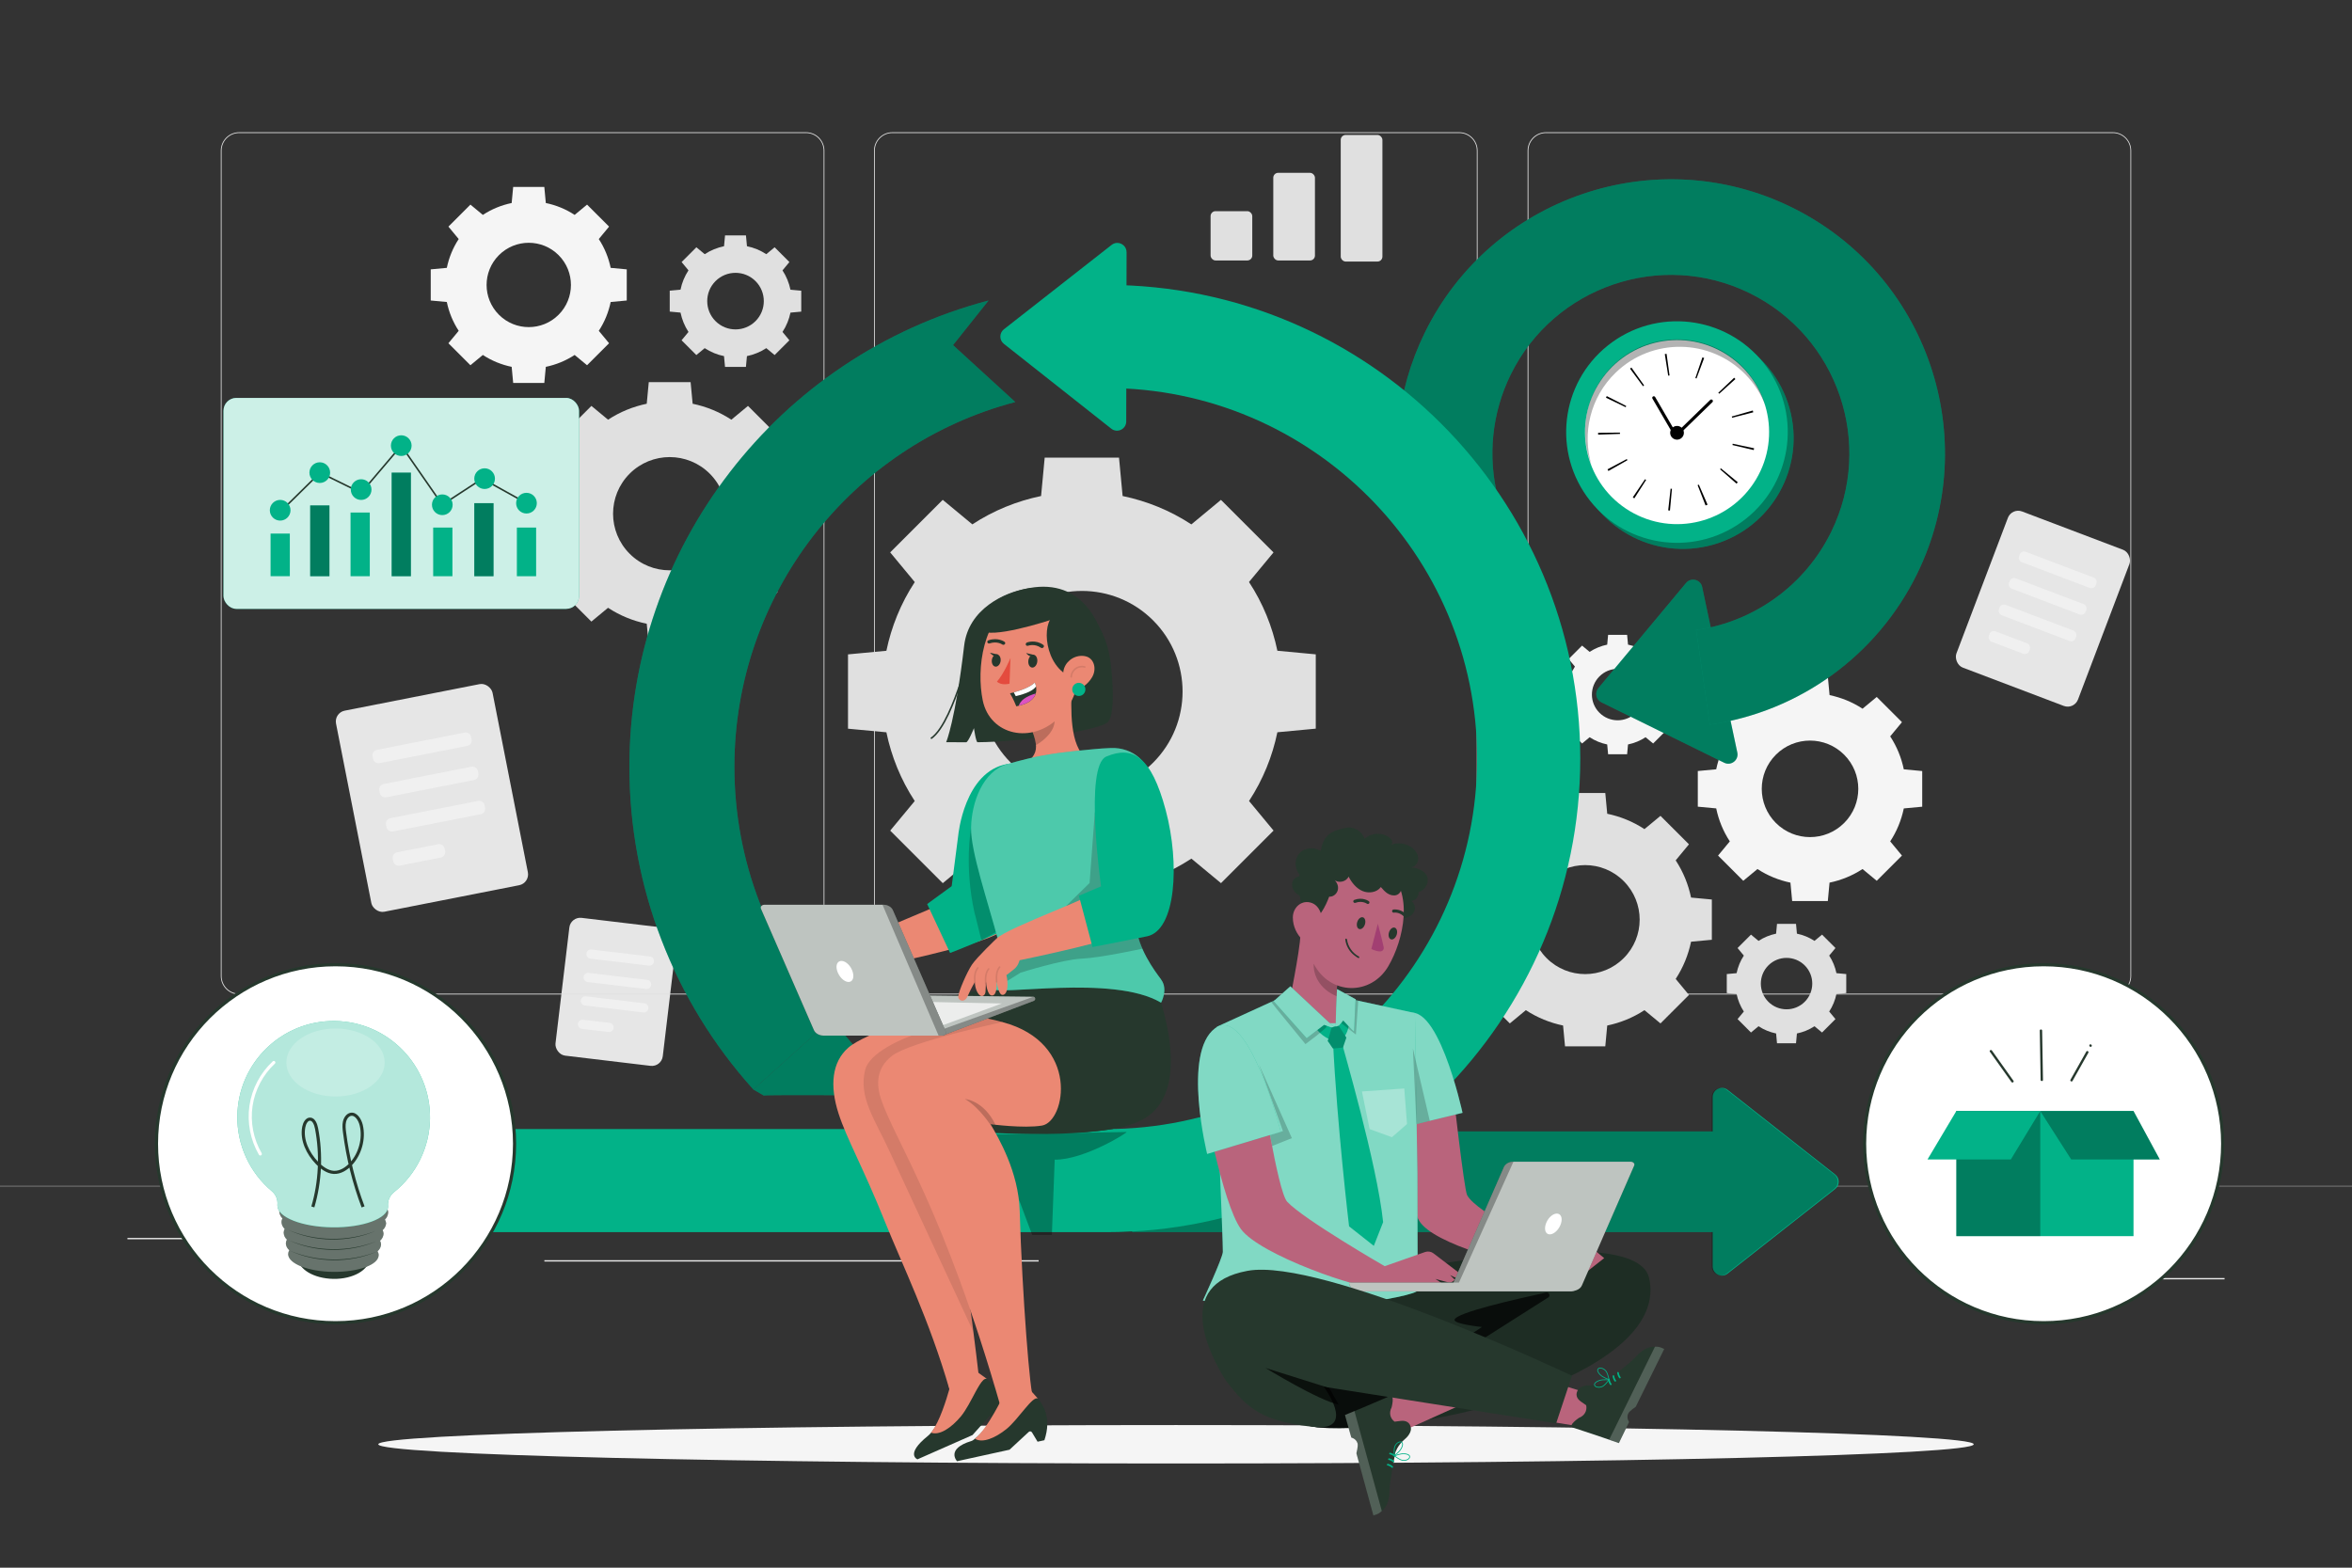 <?xml version="1.0" encoding="UTF-8"?>
<svg xmlns="http://www.w3.org/2000/svg" viewBox="0 0 750 500">
  <rect x="0" y="0" width="750" height="500" fill="#333333" stroke="none"/>
  <defs>
    <style>
      .cls-1 {
        fill: #f0f0f0;
      }

      .cls-2, .cls-3, .cls-4, .cls-5, .cls-6, .cls-7, .cls-8, .cls-9, .cls-10 {
        fill: #fff;
      }

      .cls-11 {
        fill: #a23f72;
      }

      .cls-12 {
        fill: #eb8873;
      }

      .cls-13 {
        fill: #f5f5f5;
      }

      .cls-3, .cls-4, .cls-14 {
        opacity: .3;
      }

      .cls-4, .cls-7, .cls-15, .cls-16, .cls-17, .cls-10 {
        isolation: isolate;
      }

      .cls-18, .cls-15, .cls-10 {
        opacity: .2;
      }

      .cls-5 {
        opacity: .5;
      }

      .cls-19 {
        stroke: #fff;
      }

      .cls-19, .cls-20, .cls-21 {
        stroke-linecap: round;
        stroke-linejoin: round;
      }

      .cls-19, .cls-20, .cls-21, .cls-22, .cls-23, .cls-24 {
        fill: none;
      }

      .cls-25 {
        fill: #e0e0e0;
      }

      .cls-6 {
        opacity: .8;
      }

      .cls-7, .cls-9, .cls-17 {
        opacity: .7;
      }

      .cls-20, .cls-21 {
        stroke: #000;
      }

      .cls-21, .cls-26 {
        opacity: .1;
      }

      .cls-21, .cls-24 {
        stroke-width: .5px;
      }

      .cls-27 {
        fill: #b9647c;
      }

      .cls-8, .cls-22, .cls-23, .cls-24 {
        stroke-miterlimit: 10;
      }

      .cls-8, .cls-22, .cls-24 {
        stroke: #26382d;
      }

      .cls-28 {
        fill: #e6e6e6;
      }

      .cls-29 {
        fill: #02b288;
      }

      .cls-30 {
        fill: #e44b3e;
      }

      .cls-16, .cls-31 {
        fill: #26382d;
      }

      .cls-32 {
        fill: #dc53c2;
      }

      .cls-33 {
        fill: #ebebeb;
      }

      .cls-23 {
        stroke: #02b288;
        stroke-width: .25px;
      }
    </style>
  </defs>
  <g id="Background_complete" data-name="Background complete">
    <path class="cls-25" d="m291.7,185.64c-4.45,6.78-7.45,14.23-9.05,21.92l-12.24,1.15v23.7s12.24,1.15,12.24,1.15c1.59,7.68,4.59,15.13,9.04,21.92l-7.82,9.44,16.76,16.76,9.44-7.82c6.78,4.45,14.23,7.45,21.92,9.04l1.15,12.24h23.7s1.15-12.24,1.15-12.24c7.68-1.6,15.13-4.59,21.92-9.05l9.44,7.82,16.76-16.76-7.82-9.44c4.45-6.78,7.45-14.23,9.04-21.92l12.24-1.15v-23.7s-12.24-1.15-12.24-1.15c-1.6-7.68-4.59-15.13-9.05-21.92l7.82-9.44-16.76-16.76-9.44,7.82c-6.78-4.45-14.23-7.45-21.92-9.05l-1.15-12.24h-23.7s-1.15,12.24-1.15,12.24c-7.68,1.6-15.13,4.59-21.92,9.04l-9.44-7.82-16.76,16.76,7.82,9.44Zm76,12.23c12.53,12.53,12.53,32.85,0,45.38-12.53,12.53-32.85,12.53-45.38,0-12.53-12.53-12.53-32.85,0-45.38,12.53-12.53,32.85-12.53,45.38,0Z"></path>
    <path class="cls-25" d="m183.55,144.19c-2.51,3.82-4.19,8.01-5.09,12.34l-6.89.65v13.34s6.89.65,6.89.65c.9,4.32,2.58,8.52,5.09,12.34l-4.4,5.31,9.43,9.43,5.31-4.4c3.82,2.51,8.01,4.19,12.34,5.09l.65,6.89h13.34s.65-6.89.65-6.89c4.32-.9,8.52-2.58,12.34-5.09l5.31,4.4,9.43-9.43-4.4-5.31c2.51-3.82,4.19-8.01,5.09-12.34l6.89-.65v-13.34s-6.89-.65-6.89-.65c-.9-4.32-2.58-8.52-5.09-12.33l4.4-5.31-9.43-9.43-5.31,4.4c-3.82-2.51-8.01-4.19-12.34-5.09l-.65-6.89h-13.34s-.65,6.89-.65,6.89c-4.32.9-8.52,2.58-12.33,5.09l-5.31-4.4-9.43,9.43,4.4,5.31Zm42.77,6.88c7.05,7.05,7.05,18.49,0,25.54-7.05,7.05-18.49,7.05-25.54,0-7.05-7.05-7.05-18.49,0-25.54,7.05-7.05,18.49-7.05,25.54,0Z"></path>
    <path class="cls-25" d="m219.54,86.22c-1.25,1.91-2.1,4-2.54,6.17l-3.44.32v6.67s3.44.32,3.44.32c.45,2.16,1.29,4.26,2.54,6.17l-2.2,2.66,4.71,4.71,2.66-2.2c1.91,1.25,4,2.1,6.16,2.54l.32,3.44h6.67s.32-3.44.32-3.44c2.16-.45,4.26-1.29,6.17-2.54l2.66,2.2,4.71-4.71-2.2-2.66c1.25-1.91,2.1-4,2.54-6.16l3.44-.32v-6.67s-3.44-.32-3.44-.32c-.45-2.16-1.29-4.26-2.54-6.16l2.2-2.66-4.71-4.71-2.66,2.2c-1.91-1.25-4-2.1-6.16-2.54l-.32-3.44h-6.67s-.32,3.44-.32,3.44c-2.16.45-4.26,1.29-6.16,2.54l-2.66-2.2-4.71,4.71,2.2,2.66Zm21.38,3.44c3.52,3.52,3.52,9.24,0,12.76s-9.24,3.52-12.76,0c-3.52-3.52-3.52-9.24,0-12.76,3.52-3.52,9.24-3.52,12.76,0Z"></path>
    <g>
      <rect class="cls-28" x="112.31" y="221.81" width="50.87" height="65.36" rx="3.51" ry="3.51" transform="translate(-46.54 31.38) rotate(-11.13)"></rect>
      <path class="cls-1" d="m120.35,236.36h28.5c.98,0,1.77.8,1.77,1.77v.79c0,.98-.8,1.77-1.77,1.77h-28.5c-.98,0-1.77-.8-1.77-1.77v-.79c0-.98.8-1.77,1.77-1.77Z" transform="translate(-43.52 30.47) rotate(-11.13)"></path>
      <path class="cls-1" d="m122.5,247.25h28.5c.98,0,1.77.8,1.77,1.77v.79c0,.98-.8,1.77-1.77,1.77h-28.5c-.98,0-1.77-.8-1.77-1.77v-.79c0-.98.8-1.77,1.77-1.77Z" transform="translate(-45.58 31.09) rotate(-11.13)"></path>
      <path class="cls-1" d="m124.64,258.15h28.5c.98,0,1.77.8,1.77,1.77v.79c0,.98-.8,1.77-1.77,1.77h-28.5c-.98,0-1.77-.8-1.77-1.77v-.79c0-.98.8-1.77,1.77-1.77Z" transform="translate(-47.64 31.71) rotate(-11.13)"></path>
      <path class="cls-1" d="m126.93,270.5h13.34c.98,0,1.77.8,1.77,1.77v.79c0,.98-.8,1.77-1.77,1.77h-13.34c-.98,0-1.77-.8-1.77-1.77v-.79c0-.98.8-1.77,1.77-1.77Z" transform="translate(-50.13 30.92) rotate(-11.13)"></path>
    </g>
    <g>
      <rect class="cls-28" x="179.23" y="294.21" width="34.45" height="44.26" rx="3.51" ry="3.51" transform="translate(38.89 -21.06) rotate(6.81)"></rect>
      <path class="cls-1" d="m206.9,307.97l-18.63-2.22c-.81-.1-1.38-.83-1.28-1.63h0c.1-.81.83-1.38,1.63-1.28l18.63,2.22c.81.1,1.38.83,1.28,1.63h0c-.1.81-.83,1.38-1.63,1.29Z"></path>
      <path class="cls-1" d="m206.01,315.43l-18.63-2.22c-.81-.1-1.38-.83-1.28-1.63h0c.1-.81.83-1.38,1.63-1.28l18.63,2.22c.81.1,1.38.83,1.28,1.63h0c-.1.81-.83,1.38-1.63,1.28Z"></path>
      <path class="cls-1" d="m205.12,322.9l-18.63-2.22c-.81-.1-1.38-.83-1.28-1.63h0c.1-.81.83-1.38,1.63-1.28l18.63,2.22c.81.1,1.38.83,1.28,1.63h0c-.1.81-.83,1.38-1.63,1.28Z"></path>
      <path class="cls-1" d="m194.03,329.15l-8.44-1.01c-.81-.1-1.38-.83-1.28-1.63h0c.1-.81.83-1.38,1.63-1.28l8.44,1.01c.81.1,1.38.83,1.28,1.63h0c-.1.81-.83,1.38-1.63,1.28Z"></path>
    </g>
    <g>
      <rect class="cls-28" x="630.74" y="167.47" width="41.46" height="53.27" rx="3.51" ry="3.51" transform="translate(111.22 -218.47) rotate(20.78)"></rect>
      <path class="cls-1" d="m644.59,179.94h23.18c.81,0,1.47.66,1.47,1.47v.6c0,.81-.66,1.47-1.47,1.47h-23.18c-.81,0-1.47-.66-1.47-1.47v-.6c0-.81.66-1.47,1.47-1.47Z" transform="translate(107.13 -220.94) rotate(20.78)"></path>
      <path class="cls-1" d="m641.38,188.4h23.18c.81,0,1.47.66,1.47,1.47v.6c0,.81-.66,1.47-1.47,1.47h-23.18c-.81,0-1.47-.66-1.47-1.47v-.6c0-.81.66-1.47,1.47-1.47Z" transform="translate(109.92 -219.25) rotate(20.78)"></path>
      <rect class="cls-1" x="636.7" y="196.86" width="26.12" height="3.54" rx="1.47" ry="1.47" transform="translate(112.71 -217.56) rotate(20.78)"></rect>
      <rect class="cls-1" x="633.89" y="203.13" width="13.76" height="3.54" rx="1.47" ry="1.47" transform="translate(114.35 -213.97) rotate(20.78)"></rect>
    </g>
    <g>
      <rect class="cls-25" x="386.03" y="67.35" width="13.29" height="15.72" rx="1.57" ry="1.57"></rect>
      <rect class="cls-25" x="406.02" y="55.12" width="13.29" height="27.95" rx="1.57" ry="1.57"></rect>
      <rect class="cls-25" x="427.53" y="43.04" width="13.29" height="40.38" rx="1.57" ry="1.57"></rect>
    </g>
    <path class="cls-25" d="m476.6,274.4c-2.41,3.67-4.03,7.71-4.9,11.87l-6.63.62v12.84s6.63.62,6.63.62c.86,4.16,2.49,8.2,4.9,11.87l-4.23,5.11,9.08,9.08,5.11-4.23c3.67,2.41,7.71,4.03,11.87,4.9l.62,6.63h12.84s.62-6.63.62-6.63c4.16-.86,8.2-2.49,11.87-4.9l5.11,4.23,9.08-9.08-4.23-5.11c2.41-3.67,4.03-7.71,4.9-11.87l6.63-.62v-12.84s-6.63-.62-6.63-.62c-.86-4.16-2.49-8.2-4.9-11.87l4.23-5.11-9.08-9.08-5.11,4.23c-3.67-2.41-7.71-4.04-11.87-4.9l-.62-6.63h-12.84s-.62,6.63-.62,6.63c-4.16.86-8.2,2.49-11.87,4.9l-5.11-4.23-9.08,9.08,4.23,5.11Zm41.16,6.62c6.79,6.79,6.79,17.79,0,24.57-6.79,6.79-17.79,6.79-24.58,0-6.79-6.79-6.79-17.79,0-24.58,6.79-6.79,17.79-6.79,24.57,0Z"></path>
    <path class="cls-25" d="m556.07,304.78c-1.14,1.73-1.9,3.64-2.31,5.6l-3.13.29v6.06s3.13.29,3.13.29c.41,1.96,1.17,3.87,2.31,5.6l-2,2.41,4.28,4.28,2.41-2c1.73,1.14,3.64,1.9,5.6,2.31l.29,3.13h6.06s.29-3.13.29-3.13c1.96-.41,3.87-1.17,5.6-2.31l2.41,2,4.28-4.28-2-2.41c1.14-1.73,1.9-3.64,2.31-5.6l3.13-.29v-6.06s-3.13-.29-3.13-.29c-.41-1.96-1.17-3.87-2.31-5.6l2-2.41-4.28-4.28-2.41,2c-1.73-1.14-3.64-1.9-5.6-2.31l-.29-3.13h-6.06s-.29,3.13-.29,3.13c-1.96.41-3.87,1.17-5.6,2.31l-2.41-2-4.28,4.28,2,2.41Zm19.42,3.13c3.2,3.2,3.2,8.39,0,11.6-3.2,3.2-8.39,3.2-11.6,0-3.2-3.2-3.2-8.39,0-11.6,3.2-3.2,8.39-3.2,11.6,0Z"></path>
    <path class="cls-13" d="m502.21,212.6c-1.14,1.73-1.9,3.64-2.31,5.6l-3.13.29v6.06s3.13.29,3.13.29c.41,1.96,1.17,3.87,2.31,5.6l-2,2.41,4.28,4.28,2.41-2c1.73,1.14,3.64,1.9,5.6,2.31l.29,3.13h6.06s.29-3.13.29-3.13c1.96-.41,3.87-1.17,5.6-2.31l2.41,2,4.28-4.28-2-2.41c1.14-1.73,1.9-3.64,2.31-5.6l3.13-.29v-6.06s-3.13-.29-3.13-.29c-.41-1.96-1.17-3.87-2.31-5.6l2-2.41-4.28-4.28-2.41,2c-1.73-1.14-3.64-1.9-5.6-2.31l-.29-3.13h-6.06s-.29,3.13-.29,3.13c-1.96.41-3.87,1.17-5.6,2.31l-2.41-2-4.28,4.28,2,2.41Zm19.42,3.13c3.2,3.2,3.2,8.39,0,11.6-3.2,3.2-8.39,3.2-11.6,0s-3.2-8.39,0-11.6c3.2-3.2,8.39-3.2,11.6,0Z"></path>
    <path class="cls-13" d="m551.6,234.84c-2.14,3.25-3.57,6.83-4.34,10.52l-5.87.55v11.37s5.87.55,5.87.55c.76,3.69,2.2,7.26,4.34,10.52l-3.75,4.53,8.04,8.04,4.53-3.75c3.25,2.14,6.83,3.57,10.51,4.34l.55,5.87h11.37s.55-5.87.55-5.87c3.69-.77,7.26-2.2,10.52-4.34l4.53,3.75,8.04-8.04-3.75-4.53c2.14-3.25,3.57-6.83,4.34-10.51l5.87-.55v-11.37s-5.87-.55-5.87-.55c-.77-3.69-2.2-7.26-4.34-10.51l3.75-4.53-8.04-8.04-4.53,3.75c-3.25-2.14-6.83-3.57-10.51-4.34l-.55-5.87h-11.37s-.55,5.87-.55,5.87c-3.69.77-7.26,2.2-10.51,4.34l-4.53-3.75-8.04,8.04,3.75,4.53Zm36.46,5.87c6.01,6.01,6.01,15.76,0,21.77-6.01,6.01-15.76,6.01-21.77,0-6.01-6.01-6.01-15.76,0-21.77,6.01-6.01,15.76-6.01,21.77,0Z"></path>
    <path class="cls-13" d="m146.27,76.24c-1.87,2.84-3.12,5.97-3.79,9.19l-5.13.48v9.93s5.13.48,5.13.48c.67,3.22,1.92,6.34,3.79,9.19l-3.28,3.96,7.02,7.02,3.96-3.28c2.84,1.87,5.97,3.12,9.19,3.79l.48,5.13h9.93s.48-5.13.48-5.13c3.22-.67,6.34-1.92,9.19-3.79l3.96,3.28,7.02-7.02-3.28-3.96c1.87-2.84,3.12-5.97,3.79-9.19l5.13-.48v-9.93s-5.13-.48-5.13-.48c-.67-3.22-1.92-6.34-3.79-9.19l3.28-3.96-7.02-7.02-3.96,3.28c-2.84-1.87-5.97-3.12-9.19-3.79l-.48-5.13h-9.93s-.48,5.13-.48,5.13c-3.22.67-6.34,1.92-9.19,3.79l-3.96-3.28-7.02,7.02,3.28,3.96Zm31.85,5.13c5.25,5.25,5.25,13.77,0,19.02-5.25,5.25-13.77,5.25-19.02,0s-5.25-13.77,0-19.02c5.25-5.25,13.77-5.25,19.02,0Z"></path>
    <g>
      <g>
        <g>
          <g>
            <path class="cls-25" d="m673.73,317.18h-180.75c-3.23,0-5.86-2.63-5.86-5.86V48.04c0-3.23,2.63-5.86,5.86-5.86h180.75c3.23,0,5.86,2.63,5.86,5.86v263.27c0,3.23-2.63,5.86-5.86,5.86ZM492.99,42.43c-3.09,0-5.61,2.52-5.61,5.61v263.27c0,3.09,2.52,5.61,5.61,5.61h180.75c3.09,0,5.61-2.52,5.61-5.61V48.04c0-3.09-2.52-5.61-5.61-5.61h-180.75Z"></path>
            <path class="cls-25" d="m465.31,317.18h-180.75c-3.23,0-5.86-2.63-5.86-5.86V48.04c0-3.23,2.63-5.86,5.86-5.86h180.75c3.23,0,5.86,2.63,5.86,5.86v263.27c0,3.23-2.63,5.86-5.86,5.86ZM284.56,42.43c-3.09,0-5.61,2.52-5.61,5.61v263.27c0,3.09,2.52,5.61,5.61,5.61h180.75c3.09,0,5.61-2.52,5.61-5.61V48.04c0-3.09-2.52-5.61-5.61-5.61h-180.75Z"></path>
          </g>
          <path class="cls-25" d="m257.01,317.18H76.27c-3.23,0-5.86-2.63-5.86-5.86V48.04c0-3.23,2.63-5.86,5.86-5.86h180.75c3.23,0,5.86,2.63,5.86,5.86v263.27c0,3.23-2.63,5.86-5.86,5.86ZM76.27,42.43c-3.09,0-5.61,2.52-5.61,5.61v263.27c0,3.09,2.52,5.61,5.61,5.61h180.75c3.09,0,5.61-2.52,5.61-5.61V48.04c0-3.09-2.52-5.61-5.61-5.61H76.27Z"></path>
        </g>
        <rect class="cls-25" y="378.25" width="750" height=".12"></rect>
      </g>
      <g>
        <rect class="cls-33" x="653.63" y="407.62" width="55.73" height=".42"></rect>
        <rect class="cls-33" x="495.04" y="412.19" width="14.63" height=".42"></rect>
        <rect class="cls-33" x="40.64" y="394.83" width="72.67" height=".42"></rect>
        <rect class="cls-33" x="128.3" y="394.83" width="10.66" height=".42"></rect>
        <rect class="cls-33" x="173.59" y="401.93" width="157.61" height=".42"></rect>
      </g>
    </g>
  </g>
  <g id="Shadow">
    <path class="cls-13" d="m629.38,460.64c0,3.39-113.89,6.13-254.38,6.13s-254.38-2.75-254.38-6.13,113.89-6.13,254.38-6.13,254.38,2.75,254.38,6.13Z"></path>
  </g>
  <g id="Chart">
    <g>
      <g>
        <rect class="cls-29" x="71.27" y="126.91" width="113.37" height="67.28" rx="4.09" ry="4.09"></rect>
        <rect class="cls-6" x="71.27" y="126.91" width="113.37" height="67.28" rx="4.09" ry="4.09"></rect>
      </g>
      <path class="cls-24" d="m88.31,164.28c.49-.44,13.76-13.54,13.76-13.54l13.09,6.44,12.79-15.05,13.09,18.86,12.76-8.33"></path>
      <rect class="cls-29" x="86.28" y="170.18" width="6.14" height="13.59"></rect>
      <rect class="cls-29" x="98.91" y="161.2" width="6.14" height="22.58"></rect>
      <rect class="cls-29" x="111.78" y="163.47" width="6.14" height="20.31"></rect>
      <rect class="cls-29" x="124.89" y="150.74" width="6.14" height="33.04"></rect>
      <rect class="cls-29" x="138.13" y="168.26" width="6.14" height="15.52"></rect>
      <path class="cls-29" d="m92.64,162.74c0,1.82-1.48,3.3-3.3,3.3s-3.3-1.48-3.3-3.3,1.48-3.3,3.3-3.3,3.3,1.48,3.3,3.3Z"></path>
      <path class="cls-29" d="m105.27,150.74c0,1.82-1.48,3.3-3.3,3.3s-3.3-1.48-3.3-3.3,1.48-3.3,3.3-3.3,3.3,1.48,3.3,3.3Z"></path>
      <path class="cls-29" d="m118.46,156.15c0,1.82-1.48,3.3-3.3,3.3s-3.3-1.48-3.3-3.3,1.48-3.3,3.3-3.3,3.3,1.48,3.3,3.3Z"></path>
      <path class="cls-29" d="m131.25,142.13c0,1.82-1.48,3.3-3.3,3.3s-3.3-1.48-3.3-3.3,1.48-3.3,3.3-3.3,3.3,1.48,3.3,3.3Z"></path>
      <path class="cls-29" d="m144.34,160.99c0,1.82-1.48,3.3-3.3,3.3s-3.3-1.48-3.3-3.3,1.48-3.3,3.3-3.3,3.3,1.48,3.3,3.3Z"></path>
      <rect class="cls-29" x="151.24" y="160.48" width="6.14" height="23.3"></rect>
      <rect class="cls-14" x="98.91" y="161.2" width="6.14" height="22.58"></rect>
      <rect class="cls-14" x="124.89" y="150.74" width="6.14" height="33.04"></rect>
      <rect class="cls-14" x="151.24" y="160.48" width="6.14" height="23.3"></rect>
      <rect class="cls-29" x="164.82" y="168.26" width="6.14" height="15.52"></rect>
      <line class="cls-24" x1="153.8" y1="152.66" x2="167.88" y2="160.48"></line>
      <path class="cls-29" d="m157.83,152.66c0,1.82-1.48,3.3-3.3,3.3s-3.3-1.48-3.3-3.3,1.48-3.3,3.3-3.3,3.3,1.48,3.3,3.3Z"></path>
      <circle class="cls-29" cx="167.88" cy="160.48" r="3.3"></circle>
    </g>
  </g>
  <g id="Box">
    <g>
      <circle class="cls-8" cx="651.67" cy="364.78" r="57.09"></circle>
      <g>
        <rect class="cls-29" x="623.83" y="354.36" width="56.5" height="39.9"></rect>
        <rect class="cls-14" x="623.83" y="354.36" width="26.76" height="39.9"></rect>
        <polygon class="cls-29" points="623.83 354.36 614.63 369.81 641.2 369.81 650.59 354.36 623.83 354.36"></polygon>
        <polygon class="cls-29" points="650.59 354.36 660.47 369.81 688.71 369.81 680.33 354.36 650.59 354.36"></polygon>
        <polygon class="cls-14" points="650.59 354.36 660.47 369.81 688.71 369.81 680.33 354.36 650.59 354.36"></polygon>
        <path class="cls-31" d="m642.05,344.71c-2.29-3.22-4.58-6.43-6.87-9.65-.28-.39-.93-.02-.65.38,2.29,3.22,4.58,6.43,6.87,9.65.28.39.93.02.65-.38h0Z"></path>
        <path class="cls-31" d="m651.46,344.43c-.09-5.24-.18-10.48-.27-15.73,0-.48-.76-.48-.75,0,.09,5.24.18,10.48.27,15.73,0,.48.76.48.75,0h0Z"></path>
        <path class="cls-31" d="m660.88,344.75c1.68-2.99,3.36-5.99,5.05-8.98.24-.42-.41-.8-.65-.38-1.68,2.99-3.36,5.99-5.05,8.98-.24.42.41.8.65.38h0Z"></path>
        <path class="cls-31" d="m666.92,333.24l-.06-.06s-.07-.06-.12-.08c-.04-.02-.09-.03-.14-.03-.05,0-.1,0-.14.03-.05.02-.09.04-.12.08l-.06.08c-.03.06-.05.12-.05.19v.1c.03.06.06.12.11.17l.06.06s.07.06.12.08c.04.02.09.03.14.03.05,0,.1,0,.14-.03.05-.02.09-.04.12-.08l.06-.08c.03-.06.05-.12.05-.19v-.1c-.03-.06-.06-.12-.11-.17h0Z"></path>
      </g>
    </g>
  </g>
  <g id="Character_1" data-name="Character 1">
    <g>
      <g>
        <g>
          <path class="cls-29" d="m542.78,187.22l11.21,52.8c.51,2.4-1.97,4.34-4.18,3.25l-39.16-19.27c-1.71-.84-2.18-3.06-.96-4.53l27.95-33.53c1.57-1.89,4.63-1.13,5.14,1.27Z"></path>
          <path class="cls-14" d="m542.78,187.22l11.21,52.8c.51,2.4-1.97,4.34-4.18,3.25l-39.16-19.27c-1.71-.84-2.18-3.06-.96-4.53l27.95-33.53c1.57-1.89,4.63-1.13,5.14,1.27Z"></path>
          <path class="cls-29" d="m545.22,231.12l-4.35-30.17c18.66-2.69,34.76-14.39,43.05-31.29,13.82-28.18,2.15-62.35-26.03-76.18-28.18-13.82-62.35-2.15-76.18,26.03-5.98,12.2-7.41,26.15-4.02,39.28l-29.52,7.63c-5.21-20.18-3.02-41.6,6.17-60.33,21.23-43.27,73.7-61.21,116.97-39.98,43.27,21.23,61.2,73.7,39.98,116.97-12.73,25.95-37.43,43.91-66.07,48.03Z"></path>
          <g class="cls-14">
            <path d="m545.22,231.12l-4.35-30.17c18.66-2.69,34.76-14.39,43.05-31.29,13.82-28.18,2.15-62.35-26.03-76.18-28.18-13.82-62.35-2.15-76.18,26.03-5.98,12.2-7.41,26.15-4.02,39.28l-29.52,7.63c-5.21-20.18-3.02-41.6,6.17-60.33,21.23-43.27,73.7-61.21,116.97-39.98,43.27,21.23,61.2,73.7,39.98,116.97-12.73,25.95-37.43,43.91-66.07,48.03Z"></path>
          </g>
        </g>
        <g>
          <g>
            <g>
              <circle class="cls-29" cx="536.61" cy="139.71" r="35.33" transform="translate(-17.79 150.15) rotate(-15.67)"></circle>
              <circle class="cls-14" cx="536.61" cy="139.71" r="35.33" transform="translate(-17.79 150.15) rotate(-15.67)"></circle>
              <circle class="cls-29" cx="534.75" cy="137.79" r="35.33" transform="translate(30.51 362.94) rotate(-38.51)"></circle>
              <circle class="cls-2" cx="534.75" cy="137.79" r="29.35" transform="translate(141.86 525.84) rotate(-59.09)"></circle>
              <path d="m520.66,158.62l3.9-5.78c.11.08.23.15.35.23l-3.76,5.87c-.16-.1-.33-.21-.49-.32Zm-7.78-8.42c-.1-.17-.19-.34-.28-.51l6.15-3.28c.06.12.13.24.2.36l-6.06,3.44Zm19.07,12.59l.77-6.93.43.04-.64,6.94c-.19-.02-.37-.04-.56-.06Zm-22.34-24.17c0-.19-.01-.39-.01-.58l6.97-.07v.42s-6.96.23-6.96.23Zm34.26,22.6l-2.54-6.49.39-.16,2.78,6.39-.17.07c-.11.05-.29.12-.47.19Zm-31.77-34.37c.08-.18.17-.35.26-.52l6.21,3.17c-.06.12-.12.25-.18.37l-6.28-3.02Zm36.4,22.82c.09-.1.17-.2.25-.3l5.38,4.43c-.13.15-.26.31-.39.46l-5.25-4.59Zm-24.58-26.49l-4.14-5.61.45-.33,4.04,5.68-.35.26Zm28.52,18.75l.09-.41,6.82,1.46c-.04.19-.08.37-.13.56l-6.78-1.6Zm-20.49-22.11l-1.08-6.89c.18-.03.37-.06.56-.08l.95,6.9-.43.06Zm20.39,13.41c-.03-.13-.07-.26-.11-.39l6.7-1.91c.05.19.11.38.15.57l-6.75,1.74Zm-11.73-12.65l2.25-6.6c.19.06.38.13.56.2l-2.44,6.53c-.12-.05-.25-.09-.38-.13Zm7.6,5l-.28-.31,5.06-4.8c.13.14.26.28.39.43l-5.17,4.68Z"></path>
            </g>
            <g>
              <polyline class="cls-20" points="527.36 126.88 534.37 138.93 545.7 127.91"></polyline>
              <path d="m536.41,139.48c-.8.91-2.18,1-3.09.2-.91-.8-1-2.18-.2-3.09.8-.91,2.18-1,3.09-.2.91.8,1,2.18.2,3.09Z"></path>
            </g>
          </g>
          <path class="cls-14" d="m515.16,118.9c11.63-11.29,30.22-11.02,41.51.62,2.77,2.86,4.84,6.14,6.22,9.62-1.31-4.37-3.64-8.5-7.03-12-11.29-11.63-29.88-11.91-41.51-.62-8.77,8.52-11.08,21.18-6.84,31.88-3.04-10.16-.48-21.61,7.65-29.51Z"></path>
        </g>
      </g>
      <g>
        <g>
          <path class="cls-29" d="m240.24,347.49c-25.5-28.28-39.54-64.83-39.54-102.94,0-69.81,47.1-130.96,114.53-148.71l-11.33,14.23,19.85,18.15c-52.74,13.88-89.57,61.72-89.57,116.34,0,29.81,10.98,58.4,30.92,80.52l-24.87,22.42Z"></path>
          <path class="cls-29" d="m243.55,349.41c1.24-.31,42.23,0,42.23,0l-20.67-24.34-24.87,22.42,3.3,1.92Z"></path>
        </g>
        <g class="cls-14">
          <path d="m240.24,347.49c-25.5-28.28-39.54-64.83-39.54-102.94,0-69.81,47.1-130.96,114.53-148.71l-11.33,14.23,19.85,18.15c-52.74,13.88-89.57,61.72-89.57,116.34,0,29.81,10.98,58.4,30.92,80.52l-24.87,22.42Z"></path>
          <path d="m243.55,349.41c1.24-.31,42.23,0,42.23,0l-20.67-24.34-24.87,22.42,3.3,1.92Z"></path>
        </g>
        <g>
          <g>
            <path class="cls-29" d="m546.13,403.89v-53.98c0-2.46,2.83-3.83,4.76-2.31l34.31,26.99c1.5,1.18,1.5,3.45,0,4.63l-34.31,26.99c-1.93,1.52-4.76.14-4.76-2.31Z"></path>
            <rect class="cls-29" x="361.01" y="360.86" width="190.69" height="32.09"></rect>
          </g>
          <path class="cls-14" d="m584.9,374.59l-34.31-26.99c-1.93-1.52-4.76-.14-4.76,2.31v10.94h-192.94v32.09h192.94v10.94c0,2.46,2.83,3.83,4.76,2.31l34.31-26.99c1.5-1.18,1.5-3.45,0-4.63Z"></path>
          <path class="cls-29" d="m352.85,90.87v32.89c65.16,0,118.17,53.01,118.17,118.17s-53.01,118.17-118.17,118.17h-211.12v32.89h211.12c83.3,0,151.06-67.77,151.06-151.06s-67.77-151.06-151.06-151.06Z"></path>
          <path class="cls-29" d="m359.24,80.44l-.11,53.98c0,2.46-2.84,3.83-4.77,2.3l-34.25-27.06c-1.5-1.18-1.49-3.45,0-4.63l34.36-26.92c1.93-1.52,4.76-.13,4.76,2.32Z"></path>
        </g>
      </g>
      <path class="cls-14" d="m359.22,361.05c.65,0-13.4,8.9-22.9,8.82l-.9,24.01h-6.28l-12.01-32.09,42.09-.75Z"></path>
      <g>
        <g>
          <g>
            <path class="cls-31" d="m347.63,194.91c4.41,6.96,6.03,11.17,6.71,18.01.8,7.99.77,15.08-.92,17.22-2.22,2.8-27.46,6.51-41.7,6.59-.52,0-1.15-4.49-1.15-4.49,0,0-1.81,4.5-2.48,4.5-3.88,0-6.38-.02-6.38-.02,0,0,2.91-6.77,5.74-30.81,1.38-11.75,12.89-16.94,19.76-18.14,11.45-1.99,20.42,7.15,20.42,7.15Z"></path>
            <path class="cls-31" d="m314.88,218.99c-4.02-6.26-8.51-23.42,6.74-29.49,19.03-7.57,28.27,4.36,30.5,16.51,2.23,12.15-4.23,21.71-17.06,21.37-12.82-.33-17.4-4.07-20.18-8.4Z"></path>
            <g>
              <g>
                <path class="cls-12" d="m346.71,242.07s-4.28,3.29-9.8,8.04c-1.15.99-2.41,1.85-3.75,2.56-3.61,1.92-6.91,3.02-7.8,1.27-.2-.38-.35-.8-.46-1.23-.76-2.92-.45-7.02,1.91-8.89,2.66-2.12,3.94-3.93,3.46-6.79-.25-1.62-.84-3.3-1.53-4.93l2.09-2.45,10.94-11.04c-.27,7.37-.83,19.46,4.93,23.46Z"></path>
                <path class="cls-18" d="m330.36,237.66c3.01-1.79,6.31-4.88,5.91-8.42-.18-1.49-.5-2.9-.85-3.81l-6.11,8.09c.5,1.3.68,2.17,1.05,4.14Z"></path>
                <path class="cls-12" d="m344.87,206.77c-1.03,11.24-1.23,16.01-7.03,21.9-8.73,8.87-22.15,5.88-24.46-5.26-2.08-10.03-.05-26.73,10.99-31.45,10.87-4.65,21.53,3.57,20.5,14.81Z"></path>
                <path class="cls-31" d="m330.78,210.84c-.06,1.13-.76,2.06-1.55,2.08-.8.02-1.39-.89-1.33-2.02.06-1.13.76-2.06,1.55-2.08.8-.02,1.39.89,1.33,2.02Z"></path>
                <path class="cls-31" d="m319.09,210.63c-.06,1.08-.75,1.97-1.53,1.99-.78.02-1.36-.85-1.3-1.93.06-1.08.75-1.97,1.53-1.99.78-.02,1.36.85,1.3,1.93Z"></path>
                <path class="cls-31" d="m332.37,206.69c-.15.03-.31,0-.44-.09-2-1.42-4.07-.66-4.09-.65-.31.11-.64-.02-.73-.31-.09-.29.08-.61.39-.73.11-.04,2.71-1,5.18.77.25.18.28.53.07.78-.1.12-.24.2-.38.23Z"></path>
                <path class="cls-31" d="m315.12,205.18c-.12-.06-.22-.16-.27-.29-.1-.28.07-.58.37-.68,2.98-1.01,5.03.44,5.12.5.24.18.28.51.08.74-.2.23-.55.28-.8.11-.08-.06-1.69-1.16-4.06-.35-.15.05-.31.04-.44-.02Z"></path>
                <path class="cls-31" d="m335.48,196.77c-3.58,3.76-1.8,17.94,8.24,19.8,11.57-2.72,2.43-31.01-8.24-19.8Z"></path>
                <path class="cls-31" d="m322.06,221.13c.92,1.41,2.02,4.14,2.02,4.14.27-.06.53-.11.79-.18,3.58-.84,4.96-2.41,5.41-3.9.24-.81.19-1.61.07-2.24-.13-.73-.39-1.22-.39-1.22-1.63,1.58-4.91,2.62-6.68,3.1-.74.21-1.22.3-1.22.3Z"></path>
                <path class="cls-2" d="m323.27,220.83l.63,1.2c3.37-.8,5.63-1.81,6.45-3.08-.13-.73-.39-1.22-.39-1.22-1.63,1.58-4.91,2.62-6.68,3.1Z"></path>
                <path class="cls-32" d="m324.86,225.09c3.58-.84,4.96-2.41,5.41-3.9-1.21.33-2.63.87-3.79,1.72-.89.65-1.36,1.43-1.62,2.18Z"></path>
                <path class="cls-30" d="m322.24,209.84s-2.12,5.07-4.33,7.55c1.44,1.39,4,.66,4,.66l.32-8.21Z"></path>
              </g>
              <path class="cls-31" d="m327.21,208.28l2.58.61c-1.17,1.31-2.58-.61-2.58-.61Z"></path>
              <path class="cls-31" d="m315.68,208.17l2.58.61c-1.17,1.31-2.58-.61-2.58-.61Z"></path>
            </g>
            <path class="cls-31" d="m324.45,189.55c-4.44,1.51-9.15,9.19-9.94,12.14,6.31,1.03,23.33-4.88,23.33-4.88,0,0,11.35,3.14,5.6-2.62-5.75-5.76-18.99-4.64-18.99-4.64Z"></path>
            <path class="cls-12" d="m348.28,215.93c-1.33,2.31-3.49,3.75-5.46,4.25-2.98.75-4.51-4.04-3.5-7.02.91-2.68,3.84-4.46,6.73-3.87,2.85.58,3.74,4.01,2.23,6.64Z"></path>
            <path class="cls-24" d="m309.06,203.74c-.63,4.95-1.28,9.94-2.94,14.64-1.67,4.7-5.13,14.4-9.28,17.17"></path>
          </g>
          <circle class="cls-29" cx="344.01" cy="219.88" r="2.1"></circle>
          <path class="cls-21" d="m345.92,212.72c-.99-.28-2.11-.08-2.94.53-.83.61-1.36,1.61-1.4,2.64"></path>
        </g>
        <g>
          <path class="cls-12" d="m258.27,314.45c.56-1.55,4.56-6.74,6.68-8.67,2.13-1.93,9.66-6.17,9.66-6.17l6.36,6.02s-.6,3.45-3.15,4.72c-1.47.73-3,1.32-3,1.32,0,0,.02,1.35-.33,2.77-.39,1.57-1.2,3.42-2.47,3.04-1.27-.39-.7-4.66-.61-5.27-.09.62-.81,4.96-2.58,4.67-1.7-.28-.85-4.78-.85-4.78,0,0-.61,2.04-.93,3.09-.32,1.04-1.61,1.69-2.29.27-.79-1.65-.29-4.02-.29-4.02,0,0-1.25,1.15-3.35,3.8-1.51,1.91-3.32.53-2.84-.78Z"></path>
          <path class="cls-21" d="m271.26,313.01c.16-.81.33-1.62.64-2.38.31-.76.78-1.48,1.45-1.96"></path>
          <path class="cls-21" d="m267.74,312.72c.16-.81.33-1.62.64-2.38.31-.76.78-1.48,1.45-1.96"></path>
          <path class="cls-21" d="m264.46,311.57c.16-.81.33-1.62.64-2.38.31-.76.78-1.48,1.45-1.96"></path>
        </g>
        <g>
          <path class="cls-12" d="m308,258.74c0,.71-2,26.22-2,26.22-1.42,2.66-30.63,12.8-34.37,16.51l6.81,7.01s34.76-7.01,40.37-11.09c4.79-3.48,4.39-9.59,4.39-17.93s2.91-19.99,2.91-19.99l-18.11-.73Z"></path>
          <path class="cls-29" d="m321.23,243.67c-13.78,2.36-15.67,22.76-15.67,22.76l-2.09,16.2-7.82,5.7,7.31,15.61s15.6-5.94,22.47-10c6.86-4.06,7.04-35.18,7.04-35.18l-11.23-15.09Z"></path>
          <path class="cls-18" d="m318.75,296.41c.26.12-5.77,3.48-5.77,3.48-.07.04-2.18-8.91-2.25-8.86-3.32-15-1.08-26.95-1.08-26.95,2.52,5.23,8.46,27.95,9.1,32.34Z"></path>
        </g>
        <g>
          <path class="cls-31" d="m321.78,314.87c11.48-1.15,26.43-2.06,45.87-2.5,0,0,14.5,34.15-2.69,44.35-5.19,3.08-13.77,4.3-23.2,4.5-10.95.23-19.97-8.54-19.97-19.49v-26.85Z"></path>
          <path class="cls-31" d="m359.33,342.99v16.04c-14.3,4.12-43.97,2.55-61.62,1.11-7.94-.65-14.05-7.28-14.05-15.25v-13.16c0-4.36,2.7-8.27,6.78-9.8,8.55-3.22,24.11-8.01,40.4-7.76,15.79.24,28.49,13.03,28.49,28.82Z"></path>
        </g>
        <g>
          <path class="cls-29" d="m370.24,312.36c-2.22-2.93-7.37-9.94-8.02-17.32,0-.02,0-.04,0-.06-.04-.47-.06-.95-.06-1.42-.12-3.14-.1-6.85.11-11.31.03-.7.07-1.43.11-2.17.13-2.34.31-4.86.53-7.6.42-4.92,1.02-10.53,1.82-16.9.18-1.48,1.57-3.77,1.78-5.32.93-6.95-5.4-11.97-12.24-11.69-1.82.07-3.76.19-5.72.39-7.67.72-13.97,1.38-20.64,2.97-2.21.52-4.5,1.14-6.68,1.77-7.85,2.26-11.47,12.31-11.57,20.4-.1,7.54,5.19,22.93,8.81,36.45.53,7.75-3.7,11.98-2.43,14.68,1.27,2.7,38.76-4.64,54.2,4.57,0,0,2.37-4.27,0-7.4Z"></path>
          <path class="cls-3" d="m370.24,312.36c-2.22-2.93-7.37-9.94-8.02-17.32,0-.02,0-.04,0-.06-.04-.47-.06-.95-.06-1.42-.12-3.14-.1-6.85.11-11.31.03-.7.07-1.43.11-2.17.13-2.34.31-4.86.53-7.6.42-4.92,1.02-10.53,1.82-16.9.18-1.48,1.57-3.77,1.78-5.32.93-6.95-5.4-11.97-12.24-11.69-1.82.07-3.76.19-5.72.39-7.67.72-13.97,1.38-20.64,2.97-2.21.52-4.5,1.14-6.68,1.77-7.85,2.26-11.47,12.31-11.57,20.4-.1,7.54,5.19,22.93,8.81,36.45.53,7.75-3.7,11.98-2.43,14.68,1.27,2.7,38.76-4.64,54.2,4.57,0,0,2.37-4.27,0-7.4Z"></path>
          <path class="cls-18" d="m364.27,302.57s-13.23,2.91-19.38,3.18c-6.16.28-19.47,4.48-19.47,4.48l-4.74,2.94-1.67-3.91,7.97-7.21,35-7.09c.43,2.93,2.04,7.03,2.28,7.62Z"></path>
          <polygon class="cls-18" points="349.12 259 347.45 281.62 339.95 288.97 345.2 293.05 352.34 288.74 356.03 276.03 349.12 259"></polygon>
        </g>
        <g>
          <g>
            <path class="cls-31" d="m292.56,465.44l17.55-7.74,5.55-6.2,1.72,2.33,2.1-.91c.98-7.79-2.81-11.43-4.79-13.09-.14-.13-.35-.27-.58-.46-.08-.06-.16-.13-.24-.17-.03-.02-.06-.05-.09-.06-.08-.06-.17-.13-.27-.2-.02-.02-.03-.02-.06-.03v-.02s-.09-.06-.16-.09l-9.64,4.26s-.16.5-.46,1.32c-.96,2.71-3.34,8.89-5.98,12.19-.11.14-.22.28-.33.41-.32.38-.65.71-.98.98-7.38,5.93-3.34,7.49-3.34,7.49Z"></path>
            <path class="cls-12" d="m296.85,456.92c2.74,1.07,6.62-1.64,9.57-5.19,1.66-2,3.25-5.2,4.65-7.79.91-1.67,1.75-3.09,2.48-3.77.41-.36.79-.52,1.12-.36,0,0-.02-.02-.02-.03-.14-.13-.35-.27-.58-.46-.06-.05-.14-.11-.24-.17-.03-.02-.06-.05-.09-.06-.08-.06-.17-.13-.27-.2-.02-.02-.03-.02-.06-.03v-.02s-.09-.06-.16-.09c-1.01-.76-2.13-1.53-2.13-1.53l-9.07,2.27.71,3.47c-1.01,3.58-3.14,10.39-5.58,13.56-.11.14-.22.28-.33.41Z"></path>
          </g>
          <path class="cls-12" d="m282.09,389.42c5.6,13.9,14.28,31.61,20.7,53.82.13.4.24.81.35,1.21.13.43.25.85.38,1.28l6.62-1.62.29-1.15s2.29-1.78,1.9-2.18c-.25-.26-.08-.75-.13-1.17h0c-1.78-15.5-8.66-72.35-15.47-84.16,0,0,7.72,1.44,13.58.45,4.22-.71,9.34-29.92,9.34-29.92,0,0-10.76-3.09-21.8-3.09h-.15s-21.7,6.42-27.22,11.28c-5.19,4.57-5.96,12.06-3.09,20.96,2.64,8.16,7.78,17.08,14.71,34.3Z"></path>
          <path class="cls-26" d="m275.89,341.19c1.28-5.05,10.58-9.99,20.19-12.64,1.56-2.02-2.43-4.41-2.43-4.41l18.91-1.71,3.3,2.38,5.64,1.18-5.03,22.59-20.66,3.62,13.07,60.64,1.54,11.98s-22.13-47.51-26.76-57.61c-4.63-10.1-10-17.26-7.77-26.01Z"></path>
          <path class="cls-12" d="m319.65,325.99s-29.51,6.25-35.27,10.8c-4.91,3.88-5.04,8.94-3.45,13.72,4.4,13.21,20.18,35.24,38.24,98.47l10.35-3.25c-.99,0-3.59-33.01-4.36-59.53-.36-12.51-6.78-23.29-9.29-27.65,0,0,10.55,1.42,16.4.44,7.52-1.26,12.28-26.36-12.62-33.01Z"></path>
          <path class="cls-18" d="m316.47,359.74s-3.92-6.49-8.8-9.23c0,0,6.01.39,9.76,8.23l-1.57-.19.61,1.19Z"></path>
          <g>
            <path class="cls-31" d="m333.02,459.35l-2.16.47-1.79-2.98c-.22-.36-.71-.43-1.02-.15l-6.13,5.68-16.74,3.67s-3.73-3.94,4.59-6.45c.4-.12.74-.43,1.12-.73,4.12-3.16,9.06-11.86,9.06-11.86l9.92-2.18s.46.42,1.13,1.25c1.56,1.94,4.44,6.11,2.03,13.28Z"></path>
            <path class="cls-12" d="m330.99,446.07s0,.03,0,.03c-1.63-1.17-6.18,6.55-10.07,9.69-3.47,2.8-7.66,4.62-10.04,3.07,4.12-3.16,9.27-14.14,9.27-14.14l7.98-1.75s2.18,2.27,2.85,3.1Z"></path>
          </g>
        </g>
        <g>
          <g>
            <path class="cls-31" d="m300.6,330.26l29.09-11.07c.65-.25.49-1.28-.2-1.29l-46.69-.56c-.11,0-.22.03-.32.09l-17.95,11.63c-.53.35-.31,1.24.31,1.24h35.55c.07,0,.14-.01.2-.04Z"></path>
            <path class="cls-9" d="m300.6,330.26l29.09-11.07c.65-.25.49-1.28-.2-1.29l-46.69-.56c-.11,0-.22.03-.32.09l-17.95,11.63c-.53.35-.31,1.24.31,1.24h35.55c.07,0,.14-.01.2-.04Z"></path>
            <polygon class="cls-9" points="300.7 326.97 319.46 320.05 297.48 319.59 300.7 326.97"></polygon>
            <path class="cls-14" d="m329.69,319.2l-29.09,11.07c-.07.02-.13.04-.2.04h-.45l-.55-1.6,30.1-10.79c.69,0,.84,1.05.2,1.29Z"></path>
          </g>
          <g>
            <path class="cls-31" d="m262.62,330.3h37.88c.65,0,1.18-.43,1.17-.96,0-.1-.02-.2-.06-.29l-16.85-38.63c-.43-1.1-1.69-1.86-3.13-1.86h-37.9c-.64,0-1.16.42-1.16.93,0,.11.02.21.07.32l16.85,38.63c.43,1.1,1.7,1.85,3.13,1.86Z"></path>
            <path class="cls-9" d="m243.73,288.56h37.9c1.44,0,2.71.76,3.13,1.86l16.85,38.63c.04.09.06.19.06.29,0,.52-.52.95-1.17.96h-37.88c-1.44-.01-2.7-.76-3.13-1.86l-16.85-38.63c-.05-.1-.07-.21-.07-.32,0-.51.52-.93,1.16-.93Z"></path>
            <path class="cls-2" d="m267.2,310.29c.82,1.85,2.48,3.13,3.71,2.87,1.24-.26,1.57-1.95.77-3.81-.79-1.86-2.47-3.1-3.71-2.84-1.24.26-1.61,1.88-.78,3.78Z"></path>
          </g>
          <path class="cls-14" d="m281.4,288.56h.23c1.44,0,2.71.76,3.13,1.86l16.85,38.63c.04.09.06.19.06.29,0,.52-.52.95-1.17.96h-1.21l-17.88-41.74Z"></path>
        </g>
        <g>
          <path class="cls-12" d="m349.85,256.87c0,.71,2.28,25.98,2.28,25.98-1.42,2.66-30.63,12.8-34.37,16.51l6.81,7.01s34.76-7.01,40.37-11.09c4.79-3.48,4.39-9.59,4.39-17.93s-1.82-20.48-1.82-20.48h-17.65Z"></path>
          <path class="cls-29" d="m352.8,241.28c-7.18,3-1.7,41.42-1.7,41.42l-7.06,2.99,4.34,16.36s8.7-1.65,17.39-3.42c9.19-1.87,10.54-23.09,5.94-40.27-4.6-17.18-10.51-20.59-18.91-17.08Z"></path>
          <g>
            <path class="cls-12" d="m305.56,317.75c.16-1.64,2.76-7.65,4.35-10.05,1.59-2.4,7.85-8.35,7.85-8.35l7.65,4.28s.27,3.49-1.9,5.35c-1.25,1.07-2.59,2.02-2.59,2.02,0,0,.35,1.3.36,2.76,0,1.62-.32,3.61-1.65,3.55-1.33-.06-1.82-4.34-1.88-4.96.06.63.43,5.01-1.35,5.16-1.72.15-2-4.43-2-4.43,0,0-.09,2.13-.14,3.22-.05,1.09-1.15,2.04-2.16.83-1.17-1.4-1.27-3.83-1.27-3.83,0,0-.93,1.42-2.31,4.51-1,2.22-3.09,1.33-2.95-.06Z"></path>
            <path class="cls-21" d="m317.8,313.17c-.04-.82-.08-1.65.03-2.47.11-.82.39-1.63.92-2.26"></path>
            <path class="cls-21" d="m314.32,313.75c-.04-.82-.08-1.65.03-2.47s.39-1.63.92-2.26"></path>
            <path class="cls-21" d="m310.85,313.44c-.04-.82-.08-1.65.03-2.47.11-.82.39-1.63.92-2.26"></path>
          </g>
        </g>
      </g>
    </g>
  </g>
  <g id="Light_Bulb" data-name="Light Bulb">
    <g>
      <circle class="cls-8" cx="106.99" cy="364.78" r="57.09"></circle>
      <g>
        <g>
          <path class="cls-31" d="m117.81,401.27c0,3.73-5.19,6.72-11.49,6.62-6.3-.1-11.37-3.15-11.32-6.88s5.19-6.72,11.48-6.61,11.38,3.15,11.33,6.86Z"></path>
          <path class="cls-31" d="m122.74,388.98c.62-.59.99-1.39,1.04-2.24,0-3.65-7.69-6.72-17.28-6.81-9.59-.09-17.39,2.77-17.44,6.42.04.85.39,1.65,1,2.24-.18.35-.28.73-.3,1.12.02.85.39,1.66,1.02,2.24-.2.36-.31.77-.32,1.19.03.86.41,1.67,1.05,2.24-.23.36-.35.78-.36,1.21.05.85.46,1.64,1.12,2.17-.24.36-.37.79-.38,1.22,0,3.03,6.39,5.6,14.37,5.67,7.97.07,14.46-2.24,14.49-5.34,0-.44-.13-.86-.36-1.23.66-.53,1.06-1.31,1.12-2.15,0-.42-.12-.84-.32-1.21.65-.55,1.05-1.33,1.12-2.17,0-.42-.11-.83-.3-1.2.65-.55,1.05-1.34,1.12-2.18-.04-.42-.17-.82-.38-1.18Z"></path>
          <path class="cls-4" d="m122.74,388.98c.62-.59.99-1.39,1.04-2.24,0-3.65-7.69-6.72-17.28-6.81-9.59-.09-17.39,2.77-17.44,6.42.04.85.39,1.65,1,2.24-.18.35-.28.73-.3,1.12.02.85.39,1.66,1.02,2.24-.2.36-.31.77-.32,1.19.03.86.41,1.67,1.05,2.24-.23.36-.35.78-.36,1.21.05.85.46,1.64,1.12,2.17-.24.36-.37.79-.38,1.22,0,3.03,6.39,5.6,14.37,5.67,7.97.07,14.46-2.24,14.49-5.34,0-.44-.13-.86-.36-1.23.66-.53,1.06-1.31,1.12-2.15,0-.42-.12-.84-.32-1.21.65-.55,1.05-1.33,1.12-2.17,0-.42-.11-.83-.3-1.2.65-.55,1.05-1.34,1.12-2.18-.04-.42-.17-.82-.38-1.18Z"></path>
          <path class="cls-29" d="m137.12,356.72c.2-16.96-13.39-30.88-30.36-31.08-16.96-.2-30.88,13.39-31.08,30.36-.11,9.21,3.92,17.97,10.97,23.89,1.3,1.07,1.98,2.72,1.81,4.39,0,.08,0,.16,0,.25,0,3.71,7.84,6.81,17.56,6.92,9.72.11,17.66-2.81,17.71-6.53v-.24c-.15-1.71.57-3.38,1.92-4.45,7.15-5.73,11.35-14.36,11.47-23.52Z"></path>
          <path class="cls-7" d="m137.12,356.72c.2-16.96-13.39-30.88-30.36-31.08-16.96-.2-30.88,13.39-31.08,30.36-.11,9.21,3.92,17.97,10.97,23.89,1.3,1.07,1.98,2.72,1.81,4.39,0,.08,0,.16,0,.25,0,3.71,7.84,6.81,17.56,6.92,9.72.11,17.66-2.81,17.71-6.53v-.24c-.15-1.71.57-3.38,1.92-4.45,7.15-5.73,11.35-14.36,11.47-23.52Z"></path>
          <path class="cls-10" d="m122.67,338.88c0,5.98-7,10.84-15.68,10.84s-15.68-4.86-15.68-10.84,7-10.85,15.68-10.85,15.68,4.86,15.68,10.85Z"></path>
        </g>
        <path class="cls-19" d="m83,368.04c-2.67-4.58-3.74-10.09-2.96-15.34.77-5.25,3.38-10.21,7.27-13.83"></path>
        <path class="cls-31" d="m92.21,398.82c8.87,3.73,19.11,3.86,28.06.34-8.82,3.82-19.34,3.69-28.06-.34h0Z"></path>
        <path class="cls-31" d="m92.01,395.53c8.87,3.73,19.11,3.86,28.06.34-8.82,3.82-19.34,3.69-28.06-.34h0Z"></path>
        <path class="cls-31" d="m91.8,392.23c8.87,3.73,19.11,3.86,28.06.34-8.82,3.82-19.34,3.69-28.06-.34h0Z"></path>
        <path class="cls-22" d="m99.76,384.94c2.36-8.02,2.77-16.77,1.18-25.03-.26-1.34-.86-2.94-2.06-2.97-1.07-.03-1.78,1.29-2.01,2.49-.82,4.22,1.37,8.51,4.17,11.43,1.52,1.58,3.35,2.95,5.4,3.06,2.06.1,4.02-1.12,5.51-2.74,2.85-3.1,4.27-7.97,3.24-12.31-.44-1.83-1.74-3.81-3.38-3.46-.99.21-1.71,1.25-1.96,2.36s-.13,2.28.02,3.41c1.04,8.17,3.04,16.18,5.91,23.75"></path>
      </g>
    </g>
  </g>
  <g id="Character_2" data-name="Character 2">
    <g>
      <g>
        <path class="cls-16" d="m422.53,410.16s98.63-23.11,103.33-2.56c6.7,29.33-64.47,49.05-102.37,47.85-37.91-1.21-.95-45.28-.95-45.28Z"></path>
        <path class="cls-15" d="m422.53,410.16s98.63-23.11,103.33-2.56c6.7,29.33-64.47,49.05-102.37,47.85-37.91-1.21-.95-45.28-.95-45.28Z"></path>
        <path class="cls-17" d="m493.49,413.94l-46.32,29.44,6.18,8.79s-3.26,4.83-9.45-10l28.66-18.94s-8.97-.9-8.74-2.3c.38-2.3,20.09-6.68,29.07-8.66.46-.17.98.07,1.14.54.17.46-.07.98-.54,1.14Z"></path>
        <path class="cls-17" d="m445.49,440.06l8.03,13.02c-9.91,1.73-19.97,2.52-30.04,2.37-3.31-.02-6.59-.61-9.68-1.75l-2.82-5.16,6.08-12.23,28.43,3.76Z"></path>
        <g>
          <polygon class="cls-27" points="460.82 434.88 440.22 447.95 443.91 457.95 468.1 447.08 460.82 434.88"></polygon>
          <g>
            <path class="cls-31" d="m428.88,451.3l2.02,7.19s1.52.32,1.99,1.83c.27.85-.36,3.19-.36,3.19l5.41,19.82s1.36-.37,1.89-.75c.64-.46,1.16-.94,1.58-1.42,1.46-1.69,1.62-4.14,1.68-5.95.09-3.04,1.84-11.92,1.84-11.92,0,0,.67-2.31,3.11-4.35,1.36-1.14,1.99-2.57,1.87-3.46-.26-1.81-1.56-2.49-3.25-2.29l-1.97.24c-1.41-1.05-1.84-2.82-.95-4.53,0,0,1.16-4.32-.65-3.59-1.03.41-5.58,2.44-9.22,3.94-.85.35-1.65.68-2.36.97h0c-1.56.64-2.64,1.09-2.64,1.09Z"></path>
            <path class="cls-29" d="m444.18,468.02c.06-.11.03-.25-.07-.34-.43-.39-.95-.67-1.54-.8-.31-.07-.46.44-.14.5.53.11.99.36,1.36.7.12.11.31.09.39-.06,0,0,0,0,0,0Z"></path>
            <path class="cls-29" d="m444.58,466.27c.06-.11.03-.25-.07-.34-.43-.39-.95-.67-1.54-.8-.31-.07-.46.44-.14.5.53.11.99.35,1.36.7.12.11.31.09.38-.06,0,0,0,0,0,0Z"></path>
            <path class="cls-29" d="m444.92,464.48c.06-.11.03-.25-.07-.34-.43-.39-.95-.67-1.54-.8-.31-.07-.46.44-.14.5.53.11.99.35,1.36.7.12.11.31.09.39-.06,0,0,0,0,0,0Z"></path>
          </g>
          <path class="cls-10" d="m431.52,450.21h0c-1.56.64-2.64,1.09-2.64,1.09l2.02,7.19s1.52.32,1.99,1.83c.27.85-.36,3.19-.36,3.19l5.41,19.82s1.36-.37,1.89-.75c.3-.21.56-.43.8-.65l-8.73-31.89c-.13.05-.27.11-.39.16Z"></path>
          <path class="cls-23" d="m444.64,464.36c.67-.25,1.35-.5,2.05-.62.7-.13,1.45-.13,2.12.12.31.11.64.32.7.64.07.34-.17.67-.46.88-.55.39-1.27.49-1.93.36-.66-.13-1.94-.99-2.48-1.38"></path>
          <path class="cls-23" d="m444.61,464.28c.56-.44,1.12-.89,1.6-1.43.47-.54.86-1.17,1-1.87.07-.33.06-.71-.18-.94-.26-.24-.67-.2-.99-.06-.62.26-1.07.83-1.31,1.46-.24.63-.16,2.17-.11,2.84"></path>
        </g>
      </g>
      <path class="cls-27" d="m463.28,347.41s3.6,32.07,4.56,33.79c3.26,5.82,24.82,15.79,24.82,15.79l11-2.3,7.88,6.58-5.19,4.07-6.1-2.3c-3.33.59-6.7.89-10.08.88-5.68,0-33.07-6.94-37.64-14.58-4.57-7.64-6.67-43-6.67-43l17.42,1.07Z"></path>
      <g>
        <path class="cls-29" d="m445.39,360.01s-8.45-28.16,2.08-35.98c10.53-7.82,18.9,30.9,18.9,30.9l-20.98,5.08Z"></path>
        <path class="cls-5" d="m445.39,360.01s-8.45-28.16,2.08-35.98c10.53-7.82,18.9,30.9,18.9,30.9l-20.98,5.08Z"></path>
        <path class="cls-29" d="m452.06,411.53l-.08-37.33-.8-51.11-22.06-4.78-19.19-.85-21.84,9.99-.51,12.54s2.5,57.59,2.36,59.32c-.17,2.13-6.37,15.49-6.37,15.49,27.59,6.29,68.93-1.37,68.49-3.28Z"></path>
        <path class="cls-5" d="m452.06,411.53l-.08-37.33-.8-51.11-22.06-4.78-19.19-.85-21.84,9.99-.51,12.54s2.5,57.59,2.36,59.32c-.17,2.13-6.37,15.49-6.37,15.49,27.59,6.29,68.93-1.37,68.49-3.28Z"></path>
        <g>
          <path class="cls-31" d="m450.02,287.38c1.21-.12,2.25-1.21,2.3-2.42.05-1.21-.89-2.4-2.08-2.62l-5.65-.57c.27,3.63.54,7.26.81,10.89,1.09.28,2.27.34,3.34-.03,1.07-.37,2.01-1.2,2.33-2.28.32-1.08-.08-2.39-1.05-2.97Z"></path>
          <g>
            <path class="cls-27" d="m428.42,308.32l-12.15-15.29s0,.01,0,.05c0,1.45-.05,3.1-.17,4.86,0,.01-1.3-.62-1.31-.61-.52,7.94-3.66,21.49-3.52,22.67l12.77,6.34h2.56l.21-7.49c-1.28-3.24-.07-7.01,1.61-10.53Z"></path>
            <path class="cls-18" d="m426.6,313.47l-7.68-6.07c-.19,3.09,1.42,7.95,7.59,10.47-.36-1.86-.24-3.18.1-4.4Z"></path>
          </g>
          <g>
            <path class="cls-27" d="m418.86,285.45c-2.51,10.29-3.46,15.23.05,21.95,5.29,10.11,18.2,10.2,23.75.84,5-8.42,8.27-23.83-.41-30.83-8.56-6.89-20.88-2.25-23.39,8.04Z"></path>
            <path class="cls-31" d="m421.03,271.48c3.11-5.13,11.26-5.97,14.28-1.91.45.61-4.42.75-3.86.72l-2.85,8.1c-.56-.32-1.95.02-3.14,1.69,0,0-1.84,11.15-7.61,14.27-5.67-7.83-5.03-22.86,3.19-22.87Z"></path>
            <path class="cls-27" d="m412.26,292.63c0,2.85,1.32,5.42,3.02,7.04,2.55,2.43,5.51.55,6.21-2.72.63-2.94.07-7.75-3.17-8.95-3.19-1.18-6.06,1.37-6.06,4.62Z"></path>
            <path class="cls-31" d="m432.79,294.07c-.32,1.03-.03,2.04.65,2.24.68.2,1.49-.47,1.81-1.5.32-1.03.03-2.04-.65-2.24-.68-.2-1.49.47-1.81,1.5Z"></path>
            <path class="cls-31" d="m442.92,297.36c-.32,1.03-.03,2.04.65,2.24.68.2,1.49-.47,1.81-1.5.32-1.03.03-2.04-.65-2.24-.68-.2-1.49.47-1.81,1.5Z"></path>
            <path class="cls-11" d="m439.36,294.6s1.28,4.71,1.87,7.5c.14.67-.36,1.32-1.04,1.34-1.49.04-2.89-.79-2.89-.79l2.06-8.05Z"></path>
            <path class="cls-31" d="m431.71,287.87c.14.11.33.15.51.08,2.12-.8,3.65.27,3.66.28.23.16.55.11.71-.11.17-.22.11-.54-.11-.7-.08-.06-1.99-1.4-4.62-.41-.26.1-.4.39-.3.65.03.08.08.15.15.21Z"></path>
            <path class="cls-31" d="m448.3,292.66c.1-.01.19-.06.26-.12.21-.19.23-.51.04-.72-1.85-2.09-4.15-1.74-4.26-1.74-.28.04-.47.3-.43.58.04.28.29.46.57.42.1-.02,1.87-.27,3.36,1.41.12.13.29.19.45.16Z"></path>
          </g>
          <path class="cls-31" d="m431.94,304.76c.35.29.73.54,1.13.77.13.07.29.03.38-.08h0c.06-.14,0-.3-.13-.38-2.06-1.11-3.48-3.14-3.8-5.46-.02-.14-.14-.25-.29-.25-.13,0-.24.09-.25.23,0,.02,0,.04,0,.06.24,2.03,1.31,3.88,2.95,5.11Z"></path>
          <path class="cls-31" d="m455.12,279.71c-.69-2.06-3.14-2.92-5.3-3.07,1.36-.03,2.42-1.4,2.43-2.76,0-1.36-.84-2.6-1.9-3.44-1.91-1.5-4.63-1.89-6.88-.98.43-.21.58-.77.44-1.23-.14-.45-.49-.81-.87-1.09-2.29-1.75-5.84-1.57-7.94.39-.74-2.49-3.62-4.12-6.13-3.46-2.45.64-7.07,1.13-7.78,7.4-2.08-1.48-5.3-1.16-6.94.82-1.78,2.14-1.32,5.76.94,7.39-1.12-.47-2.51.26-2.97,1.38-.46,1.12-.1,2.47.68,3.4.78.93,1.92,1.49,3.09,1.83,1.1.31,2.29.44,3.38.1,1.09-.34,2.07-1.22,2.28-2.34.18,1.18,1.42,2.05,2.61,1.93,1.19-.12,2.19-1.15,2.38-2.33.19-1.18-.37-2.42-1.32-3.14,1.35,1.31,3.96.79,4.71-.93,1,1.92,2.43,3.73,4.41,4.59,1.99.86,4.61.5,5.88-1.26.65.75,1.3,1.52,2.14,2.05.84.53,1.89.81,2.83.51.94-.3,1.69-1.3,1.49-2.27,1.56,1.3,3.76,1.98,5.68,1.32,1.92-.66,3.31-2.88,2.66-4.81Z"></path>
        </g>
        <path class="cls-29" d="m420.81,325.73s5.36,4.77,8.1-1.4l1.43,1.11s-.14,4.58-2.74,6.12c.63,2.54,11.5,39.57,13.45,58.23l-2.97,7.57-7.89-6.23s-3.83-32.01-5.14-59.21c-3.16-1.07-5.66-3.44-6.82-6.47l2.6.28Z"></path>
        <polygon class="cls-18" points="427.72 326.35 432.36 329.96 433.11 319.13 431.64 318.81 430.41 326.11 428.21 324.83 427.72 326.35"></polygon>
        <path class="cls-18" d="m405.35,319.55c-.08.04,10.93,13.46,10.93,13.46l3.74-2.85,2.57-2.18.67-.82-14.57-10.12s-1.95,1.99-2.15,1.99-1.18.51-1.18.51Z"></path>
        <polygon class="cls-29" points="406.14 319.32 411.46 314.57 426.03 328.21 422.22 326.86 416.67 331.12 406.14 319.32"></polygon>
        <path class="cls-29" d="m426.03,328.21c-.32-.62.31-12.76.31-12.76l6.01,3.29c-.27-.06-.45,10.24-.62,10.24s-3.42-3.52-3.42-3.52l-2.29,2.75Z"></path>
        <polygon class="cls-18" points="451.67 358.49 450.54 334.42 455.92 357.46 451.67 358.49"></polygon>
        <path class="cls-18" d="m404.98,362c.68-.13,4.12-1.26,4.12-1.26l-7.65-21.27,10.5,23.53-6.31,2.51-.66-3.51Z"></path>
        <polygon class="cls-5" points="406.14 319.32 411.46 314.57 426.03 328.21 422.22 326.86 416.67 331.12 406.14 319.32"></polygon>
        <path class="cls-5" d="m426.03,328.21c-.32-.62.31-12.76.31-12.76l6.01,3.29c-.27-.06-.45,10.24-.62,10.24s-3.42-3.52-3.42-3.52l-2.29,2.75Z"></path>
        <polygon class="cls-3" points="434.29 348.11 436.74 360.12 443.86 362.7 448.67 358.5 447.79 347.16 434.29 348.11"></polygon>
        <path class="cls-29" d="m426.89,327.17l-2.25.55s-.09.14-.03.05c.03-.05-1.23,4.27-1.23,4.27.36.32,1.58,2.42,1.72,2.38.14-.03,3.13-.31,3.13-.31l1.09-3.17s-2.43-3.8-2.42-3.77Z"></path>
        <path class="cls-18" d="m426.89,327.17l-2.25.55s-.09.14-.03.05c.03-.05-1.23,4.27-1.23,4.27.36.32,1.58,2.42,1.72,2.38.14-.03,3.13-.31,3.13-.31l1.09-3.17s-2.43-3.8-2.42-3.77Z"></path>
      </g>
      <g>
        <path class="cls-27" d="m402.02,344.36s5.35,35.6,8.44,38.93c5.22,5.62,31.09,20.55,31.09,20.55l12.91-4.53c.9-.3,1.91-.13,2.64.43l8.83,6.74-.84.71c-.36.31-.89.37-1.32.16l-1.37-.68,1.53,1.5-.49.41c-.48.41-1.15.55-1.77.39l-3.95-1.06,3.64,2.42c-.81.69-1.95.92-2.98.63l-5.78-1.65c-3.94.9-7.95,1.48-11.99,1.72-6.8.42-38.91-10.8-44.9-19.02-5.99-8.21-12.16-42.33-12.16-42.33l18.45-5.33Z"></path>
        <g>
          <path class="cls-29" d="m384.93,368.05s-8-32.27,2.53-40.09c10.53-7.82,20.96,33,20.96,33l-23.48,7.08Z"></path>
          <path class="cls-5" d="m384.93,368.05s-8-32.27,2.53-40.09c10.53-7.82,20.96,33,20.96,33l-23.48,7.08Z"></path>
        </g>
      </g>
      <g>
        <path class="cls-31" d="m471.11,409.06h-40.93s0,0,0,.01c.01,1.56,1.76,2.82,3.9,2.82h33.1s.04,0,.06,0c0,0,0,0,0,0h33.52c2.13-.01,3.84-1.28,3.82-2.83h-33.47Z"></path>
        <path class="cls-31" d="m501.36,411.73h-37.39c-.65,0-1.16-.43-1.16-.95,0-.1.02-.19.06-.29l16.64-38.14c.42-1.09,1.67-1.83,3.09-1.84h37.42c.63,0,1.15.41,1.15.92,0,.11-.02.21-.07.31l-16.64,38.14c-.43,1.09-1.67,1.83-3.09,1.84Z"></path>
        <path class="cls-7" d="m520.02,370.52h-37.42c-1.42,0-2.67.75-3.09,1.84l-16.01,36.7h-33.32s0,0,0,.01c.01,1.56,1.76,2.82,3.9,2.82h33.1s.04,0,.06,0c0,0,0,0,0,0h33.52c.67,0,1.3-.15,1.85-.37.87-.29,1.57-.87,1.86-1.63l16.64-38.14c.04-.1.07-.21.07-.31,0-.51-.51-.92-1.15-.92Z"></path>
        <path class="cls-2" d="m497.54,390.83c-.81,1.83-2.45,3.09-3.67,2.83-1.22-.26-1.55-1.92-.76-3.76s2.44-3.06,3.66-2.81c1.22.26,1.59,1.86.77,3.74Z"></path>
        <g class="cls-14">
          <path d="m479.51,372.36l-16.01,36.7h1.73l17.37-38.54c-1.42,0-2.67.75-3.09,1.84Z"></path>
        </g>
      </g>
      <g>
        <g>
          <polygon class="cls-27" points="481.44 451.36 505.52 455.24 509.39 445.3 484.07 437.4 481.44 451.36"></polygon>
          <g>
            <path class="cls-31" d="m516.23,460.25l3.25-6.72s-.92-1.25-.28-2.69c.36-.81,2.39-2.15,2.39-2.15l9.08-18.43s-1.26-.63-1.91-.69c-.79-.08-1.49-.07-2.13.02-2.22.3-3.96,2.02-5.2,3.34-2.08,2.22-9.28,7.71-9.28,7.71,0,0-2.03,1.29-5.21,1.2-1.77-.05-3.2.6-3.69,1.35-1.01,1.53-.49,2.9.92,3.87l1.63,1.13c.36,1.72-.49,3.33-2.29,4.02,0,0-3.73,2.46-1.9,3.12,1.05.37,5.8,1.87,9.52,3.16.87.3,1.69.59,2.41.84h0c1.6.55,2.69.94,2.69.94Z"></path>
            <path class="cls-29" d="m515.87,437.59c-.12.05-.19.17-.17.3.06.57.27,1.13.63,1.62.19.26.63-.03.44-.28-.32-.43-.51-.92-.56-1.42-.02-.17-.18-.27-.33-.21,0,0,0,0,0,0Z"></path>
            <path class="cls-29" d="m514.4,438.63c-.12.05-.19.17-.17.3.06.57.27,1.13.63,1.62.19.26.63-.03.44-.28-.32-.43-.51-.92-.56-1.42-.02-.17-.18-.27-.33-.21,0,0,0,0,0,0Z"></path>
            <path class="cls-29" d="m512.97,439.75c-.12.05-.19.17-.17.3.06.57.27,1.13.63,1.62.19.26.63-.03.44-.28-.32-.43-.51-.92-.56-1.42-.02-.17-.18-.27-.33-.21,0,0,0,0,0,0Z"></path>
          </g>
          <path class="cls-10" d="m519.21,450.83c.36-.81,2.39-2.15,2.39-2.15l9.08-18.43s-1.26-.63-1.91-.69c-.36-.04-.7-.05-1.03-.05l-14.61,29.66c.13.05.28.1.4.14h0c1.6.56,2.69.94,2.69.94l3.25-6.72s-.92-1.25-.28-2.69Z"></path>
          <path class="cls-23" d="m513.1,440.02c-.67-.26-1.34-.52-1.95-.89-.61-.37-1.17-.86-1.51-1.49-.16-.29-.27-.66-.1-.95.17-.3.58-.39.93-.35.67.07,1.27.48,1.68,1.01.41.53.8,2.02.95,2.68"></path>
          <path class="cls-23" d="m513.06,440.1c-.71-.04-1.43-.08-2.14,0-.71.09-1.42.31-1.99.74-.27.2-.51.49-.48.82.03.35.37.59.7.7.64.21,1.36.09,1.95-.22.59-.31,1.56-1.51,1.97-2.05"></path>
        </g>
        <path class="cls-31" d="m390.93,440.38c-5.19-8.27-16.94-30.69,6.89-35.06s103.44,33.46,103.44,33.46l-5.04,15.19-74.1-11.68s10.14,13.53-2.16,12.92c-17.89-1.77-22.18-6.05-29.03-14.83Z"></path>
        <path class="cls-17" d="m423.87,442.7l-20.33-6.4s17.05,10.43,23.31,11.67l-2.98-5.28Z"></path>
      </g>
    </g>
  </g>
</svg>
